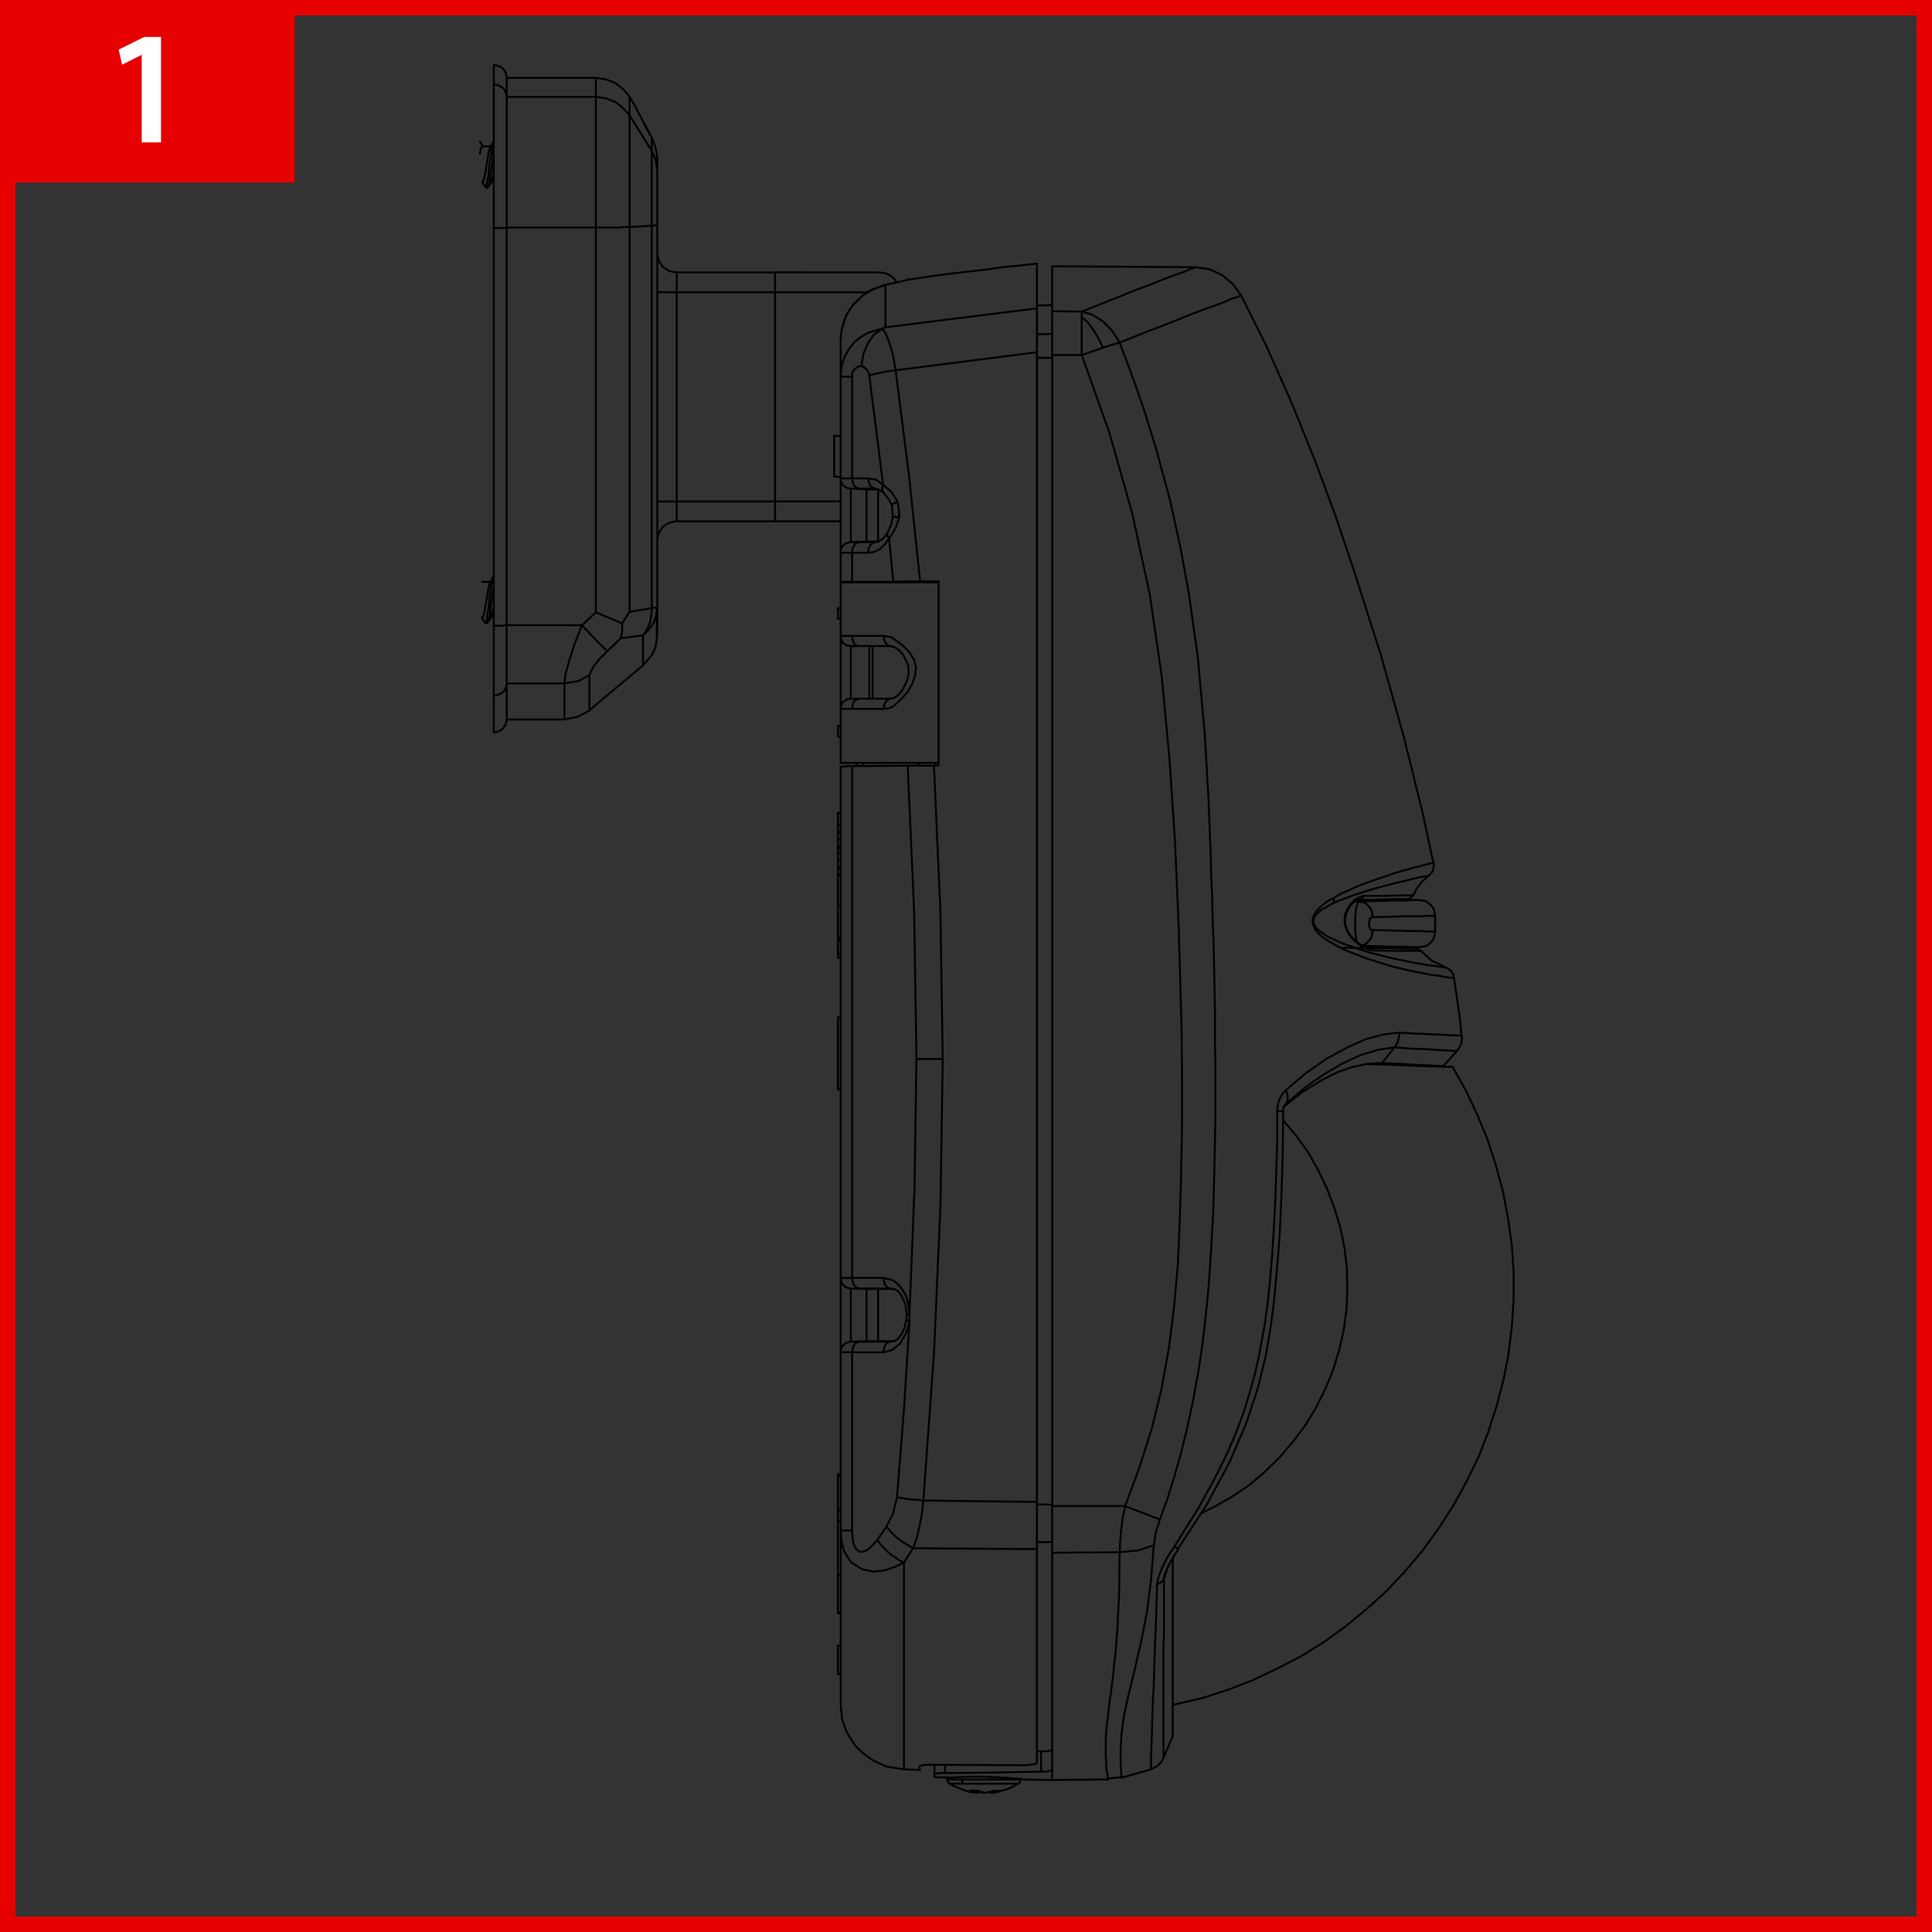 <svg xmlns="http://www.w3.org/2000/svg" width="250" height="250" viewBox="0 0 250 250">
  <rect x="0" y="0" width="250" height="250" fill="#333333" stroke="none"/>
  <title>Bracket-Step-by-Step</title>
  <path d="M114.279,36.976l.059-.06.239-.06m-1.374.478-.179.06h-.06m.3,25.82.179.06m.06,0h-.06l-.179-.06m.119,6.933h-.119m5.857,5.081v.119m-4.841-12.611-.06.179-.06.239v.359l.06.119.119.06m.9,103.041h.179m-.179,6.873h.3m-.718-104.594v.358l.239.3m1.076-4.781-.239.119-.239.12-.179.119-.06.06v.06m.956,1.554h-.3l-.239-.06h-.3m1.434,162.092V202.176M111.709,99.135v-.419m7.172.359v-.359m2.092.359v-.359m-5.738,74.89.418-.06h.06m-.478-6.813.478.06h.06m1.494,4h0l.06.06h.06l.119.06.179.059m-.358-.9h.358m4.6,58.274v1.076m56.182-91.864h.358m1.614-2.032,2.331.179,1.973.06,1.613.119,1.136.06.777.06h.239m-11.057-13.029,2.749.059h3.228l.418.06m-1.016-7.232h-1.614l-1.972.06h-2.809m10.459,9.264h0l-.717-.12-1.434-.179-2.033-.359-2.57-.537-3.108-.777-3.466-1.2-1.793-.837-.9-.6-.418-.359-.359-.478-.119-.359v-.3l.059-.3.12-.3.777-.717,1.674-.957m0,0,2.809-1.076,2.57-.777,2.211-.6,1.793-.419,1.435-.358.956-.179.418-.06m-34.247,114.1h0V212.635l.06-.956v-7.411m.6-1.734-.6,1.734m15.6-61.2.12-.18m-1.076.9h.777m-15.42,60.486.06-.419.3-.717m1.016-3.048.3.239.12.119m-18.23-.9h1.973m8.726,1.315-.06,5.319-.239,4.782-.119,1.494-.12,1.494-.179,1.494-.12,1.375-.239,1.793-.06.478v.06l-.119.6-.06.6-.06.478-.059.479-.06.6-.06.538-.06.478-.059.538-.06.717-.06.777v2.331l.06.718v.537l.06.658.119.538v.239l.06.179v.12m-9.2-35.622,1.973.06M134.181,46.3h1.973m12.79,182.652v-1.674L149,225.9l.06-1.734.059-2.151.06-1.853.12-2.032.06-2.092.059-2.152.18-4.363.119-4.483M181.1,133.621l1.853.12,1.613.06,1.435.059,1.135.06,1.076.06h.658l.3.06h-.059m-.957-7.471h-.059l-.18-.06h-.3l-.478-.06-.6-.12-.718-.119-.657-.06-.777-.179-.6-.12-.657-.119-.9-.18-.777-.179-.717-.179-.538-.12-1.733-.538-1.554-.478-1.375-.538-1.255-.478-1.315-.657-1.135-.658-.9-.657-.538-.538-.239-.3-.12-.3-.119-.3-.06-.358v-.359l.12-.418.358-.6.6-.6.717-.6.9-.478m0,0,.9-.538.957-.419,1.016-.478,1.075-.418,1.136-.419,1.076-.358,1.076-.359.837-.3.836-.239.718-.179.717-.239.6-.12.658-.179.478-.12.418-.119.3-.06.12-.06m-40.583-67.3,1.255-.478,1.315-.538,1.375-.538,1.434-.538,1.494-.6,1.2-.478,1.195-.479,1.076-.418.956-.359.9-.3,1.255-.479.956-.418L160,38.47l.479-.179.119-.06M149.3,199.964l-.359,4.483-.538,4.243-.777,3.885-.836,3.646-.777,3.168-.6,2.749-.3,2.331L145,226.442V228l.059,1.075.06.718.06.179m-22.294.837h1.733m0,0h7.173m-7.352-.538h-1.853m9.5,0h-7.65M108.78,82.28h1.494m0,9.444H108.78m74.89,30.84h-.9l-1.076-.06h-1.554l-1.972-.06-1.853-.059m7.352-5.917h-.9l-1.076.06h-1.554l-1.972.059-2.331.06m9.862,3.885h-.837l-1.016-.06H182.3l-2.092-.06-2.57-.059m0-1.674,2.57-.06,2.032-.059h1.554l1.076-.06h.837m-9.862-1.853H175.3m2.331,3.706-.12.777-.179.358-.239.3-.3.3-.3.179-.358.06m1.494-3.646-.12-.777-.179-.358-.239-.3-.3-.3-.3-.179-.358-.06m-.359,0-.059.06-.12.358-.12.478-.059.478-.06.718v1.434l.06.717.059.478.12.479M62.818,24.126v.059l.119-.059.06-.3.12-.6.119-.717.06-.837.12-.9.119-.837.12-.717.06-.538.119-.3m-.657,5.738.059-.06.12-.359.06-.657.119-.718.12-.836.119-.9.06-.837.06-.119M62.758,80.487v.06l.12-.06.119-.3.06-.6.12-.718.119-.836.06-.9.119-.837.12-.717.12-.538.059-.358m-.6,5.8v-.06l.119-.418.12-.6.059-.777.12-.836.12-.9.119-.837.06-.418m40.224-40.4h-3.825m8.487,32.216h-8.487m0,0h.6m7.89-2.57h-8.487M81.466,14.921V12.53m-4.363,0V10.08m6.1,72.14.777-.777.6-.836.358-1.016v-.18M83.2,86.105V82.22M76.266,91.9V87.36m32.155,103.46v-.06m.359,0h-.359m0,13.029v-6.933m0,0h0V196.8m.359.059h-.359m0-.059v-1.316m.359,1.316h-.359m0-1.316h0v-.059m.359,0h-.359m.359.059h-.359m0,13.269v-.12m.359.12h-.359m0-.12v-4.841m.359,0h-.359m.359,4.841h-.359m0-13.208v-4.483m.359-.119h-.359m0,.119v-.119m.359.119h-.359m6.156-154.083-1.374.478M108.78,71.522V61.9m0,113.082v-9.623m1.315,8.248v-6.873m0-96.586V63.214m2.51,6.873h-.478m0,0h0m-1.315,5.2v.06m0,23.788v-.419m1.315,68.077v6.753m0-103.459V63.334m0,6.753h.538m-.538,0-2.032.06m0-6.933,2.032.12m0,0h.538m0,110.212h-.538m-2.032.06,2.032-.06m0-6.753-2.032-.06m2.032.06h.538m1.912-129.877-1.374.418m0,0-1.494.837-1.435,1.435-.6.9-.478,1.076-.3,1.135-.119,1.2m0,0V48.75m25.4-14.643v5.8m-19.6-2.988v5.439m3.288-6.216h-.239l-.6.179-1.076.239-1.375.3m0,0h0v.06m-1.972,33.171h1.076m-1.016,0h-.06m-2.51.06-.3.06-.239.06-.239.119-.179.179-.18.24-.119.179-.06.3v.239m2.391-1.375H110.1m-1.315,95.211.06.479.3.478.418.3.538.12m0,0h1.076M108.78,61.9v.239l.06.239.119.239.18.239.179.12.239.119.239.12h.3m0,0h1.076M110.1,173.606l-.538.12-.418.3-.3.478-.06.478m2.391-1.375H110.1m-1.315,1.375h1.494m-1.494,23.07v-23.07m1.494-99.694h-1.135l-.359.06m0-3.825h1.494m-1.494,3.825V71.522m0,27.673h.359l.478-.06h.657m0,66.223H108.78m0,0V99.2m1.494-37.3H108.78m0,0V48.75m3.885,21.337h1.016m-2.51.06,1.494-.06m-1.494-6.873,1.494.12m0,0h.956M108.78,48.75l.119-1.315.359-1.2.6-1.076.717-.9.837-.657.9-.538,1.853-.538M108.78,48.75h1.494m.9,21.4h2.092m-2.989,1.375v-.239l.06-.3.06-.179.119-.24.12-.179.179-.119.179-.06.18-.06m0-6.933-.359-.12-.3-.239-.179-.478-.06-.478m2.989,1.315h-2.092m2.45.12v6.753m0,103.459h-.956m0,0-1.494.06m1.494-6.813h.956m-2.45-.06,1.494.06m1.494-124.259-1.076.777-.777,1.076-.6,1.434-.24,1.555m2.69-4.842h0m20.022-2.63v5.678m-20.022-3.048.418-.179m-.418.179.478.658.418,1.075.479,1.554.358,2.092M134.181,39.9l-19.6,2.451M112.366,61.9l.06.478.179.478.3.239.359.12m-1.794-15.838.3.119.3.239.3.359.06.239.059.239m-1.016-1.2-.418.059-.418.3-.18.179-.119.239-.06.3v.3m0,0V61.9m0,0h2.092m0,0,1.016.179.9.658m-.658,110.81v-6.753m2.092,6.753h-2.092m0-6.753h2.092m-4.542,6.813h4.064m-4.961,1.375.06-.478.179-.478.3-.3.359-.12m0-6.873-.18-.06-.179-.06-.179-.179-.12-.119-.119-.239-.06-.239-.06-.24v-.239m4.961,1.375h-4.064m-2.391,31.318v22.414m1.494-22.414H108.78m8.188,4.125-1.2.6-1.255.419-1.435.179-1.494-.3-1.434-.9-.9-1.375-.359-1.375-.119-1.375m4.483-127.9-.18.06-.179.06-.12.119-.179.179-.12.24-.059.179-.06.3v.239m1.255-1.435-.239.06m2.211,5.14h-5.319m0-3.765v3.765m4.781-5.618-.537.777-.658.6-.717.358-.777.12m0,0h-2.092m23.907,128.92v27.673m-15.181.9v-.479m1.435-.179H119.9l-.478.06-.3.06-.12.059m1.435-.179,12.372.06m0,0,.538-.06.418-.06.3-.059.119-.12m-17.213-25.939-.538-.24-.478-.358-.478-.3L115,200.92l-.419-.418-.358-.359-.359-.418-.358-.418m3.466,2.869,1.2-1.853M115.593,75.287l1.614-.059h1.853m-3.168-27.315-.956.12-.9.179-.836.18-.718.179m0,0,1.794,14.165m0,0,1.075.9.777,1.256m0,0,.18,1.016.059,1.016m0,0-.478,1.434-.837,1.315m0,0,.538,5.618m-.9,122.286.358.359.359.418.359.359.418.359.478.358.478.3.479.3.538.3m-2.929-26.717-.18.06-.179.06-.179.119-.12.18-.119.239-.06.239-.06.239v.239m1.734,18.767-.479,2.032-.9,1.793m2.988-26.6-.418,1.5-.777,1.374-1.016.837-1.136.3m0,0h-4.064m0,0v23.07m3.228,1.256-.957,1.016-.538.358-.6.12-.359-.12-.239-.239-.179-.3-.18-.418-.119-.717-.06-.957m3.228,1.256,1.2-1.734m-.359-32.215.06.479.179.478.3.3.359.12m18.946,27.613v6.1m-14.7-6.275-.179,1.673-.3,1.614-.358,1.494-.478,1.375m0,0,16.017.119M110.274,99.135l7.172-.06m-7.172.06v66.223m0,0h4.064m0,0,1.2.3.6.478.538.6.478.777.3.837.239,1.733m-.239-71.005h3.407m-3.407,0,.837,18.947.3,19.006m-.9,33.948-.717,11.356-.9,11.416m3.406.419-.478-.06-.478-.06H118.1l-.478-.06-.419-.059-.418-.06-.359-.06-.358-.06m2.51-56.72h3.407m-4.3,33.052.658-16.556.239-16.5m-.9,33.052v.9m16.5-125.394V194.346M120.853,99.075h.6m.538,37.953-.3-19.006-.837-18.947m-1.375,95.092,1.375-19.007.837-19.066.3-19.066m12.192,57.318-14.7-.179M115.892,47.913l18.289-2.331M119.06,75.228l-1.434-13.687-1.734-13.628m5.559,27.315H119.06m2.391,23.847V75.228m-13.03,48.233v-1.734m.359,0h-.359m0,1.734h.359m-.359-12.193v-.956m.359,0h-.359m0,1.852v-.9m.359,0h-.359m0,.9h.359m-.359-4.482v-.957m.359,0h-.359m0,1.853v-.9m.359,0h-.359m0,.9h.359m-.359,104.356h.359m-.359,0v3.706m0,0h.359m-.359-106.866v-.239m.359,0h-.359m0,3.586v-.6m0,9.025v-.239m.359.239h-.359m.359-8.427h-.359m0-.777v-.06m0,.06h.359m-.359-2.152v-.418m.359,0h-.359m0,11.535v-4.124m.359,4.124h-.359m.359-8.009h-.359m0,3.885V113.3m.359,3.885h-.359m0,4.124h0m.359,0h-.359m0-8.009v-.12m.359,0h-.359m0-4.542v.777m.359-4.244h-.359m0,0v1.554m0,17.214v-.419m0,.419h.359m-.359,17.034v-9.324m0,9.324h0m0,0h.359m12.133,88.636v-1.255m11.655,1.913-.3-.06-.837-.06-1.315-.119-1.614-.06-1.195-.06h-1.733l-1.494.06-1.017.06m-.776-.6,6.215-.06,6.216-.119m-12.431.179h-.538l-.479.06h-.239l-.119.059v.06m0,.359v-.359m0,.359,2.151.06m11.655-.777v-2.63m0,2.63h.538l.478-.06.3-.12.12-.119m50.026-91.027h.538m0,0H185.7l-1.016-.06-1.375-.06-1.733-.12-2.75-.119m7.232.359h-.239l-.836-.06-1.315-.06-1.853-.06-2.271-.119-1.435-.06m5.081-14.823h-1.614l-1.973-.059h-2.689m-1.195-6.216,2.809-.06,1.972-.06h1.614m-6.4.12.239-.06.179-.06.179-.179.12-.239m.478,6.754h.119l.18.059.119.12.12.12m-4.9-6.754.06.3v.3m3.825-.9-.538.179-.6.359-.538.538-.418.657-.3.717-.06.718.06.6.239.717.3.538.538.658,1.016.836.777.419.538.12m9.443,2.211h0m-2.092-11.834h0m-48.651-73.1v-5.8m0,0,18.528.119M178.53,137.566l-1.793.119-1.853.419-1.853.657-1.913.957-2.63,1.613-2.39,1.913m12.73-5.678h-.3m.3,0,1.614-2.032M136.154,39.486l-1.973.06m32.156,103.339,2.45-2.092,2.451-1.733,2.45-1.434,2.331-1.076,2.331-.717,2.092-.3m.658-1.913v.18l-.18.836-.179.478-.3.419m-28.689,66.044v23.071M166.4,141.033l.179.537.06.538-.06.419-.239.358m-11.655-108.3h-.06l-.119.06-.06.06-.179.059-.239.06-.3.12-.359.179-1.195.418-1.614.6-1.614.657-1.972.718-2.032.836-2.271.9-2.69,1.076m-5.8,2.928h.239l1.734-.059m13.567,161.852.6-.358.3-.418M144.88,44.327l-.9-1.434-1.195-1.255-1.375-.9-1.434-.418m-5.26,186.3h-.538m1.973-.239-.12.119-.3.06-.418.06h-.6m1.435-186.358v5.678m3.825-4.9v-.717m0,0-3.825-.06m6.574,4.722-.6-1.255-.658-1.076-.717-.957-.777-.657m0,0v4.9m36.7,76.743h-.12l-2.689-.06M136.154,228.952V200.92m0,29.406v-1.374m8.726-28.091,2.391-.239,2.032-.658m-13.149.956v-6.036m0,6.036,8.726-.059m.717-5.977-.358,1.733-.18,1.554-.119,1.435-.06,1.255m4.841,4.183.18-.956.478-1.195.657-1.375.956-1.434m0,0,1.076-1.734.777-1.255.538-.836.837-1.375.777-1.435.777-1.374.9-1.733,1.2-2.451,1.076-2.51.956-2.57.777-2.511.717-2.57.478-2.151.718-3.826.478-3.406.3-3.049.239-2.868.24-3.706.179-3.586.12-3.706.119-3.825v-3.825m0,0,.06-.777.239-.777.358-.658.479-.537m0,0,2.629-2.212,2.69-1.853,2.63-1.434,2.391-1.076,2.271-.6,2.092-.239m-31.8,66.343.239-1.614.538-1.733m-4.483-1.733,1.2.478,1.255.478,1.075.419.957.358m0,0,.9-2.45.9-2.869.9-3.168.837-3.407.777-3.586.717-4,.478-3.228.419-3.646.359-3.586.3-4.3.3-5.26.12-4.243.06-2.81.059-2.809.06-2.809V138.1l-.06-3.108v-3.885l-.059-3.168-.06-3.048-.06-2.988-.12-2.929-.059-2.749-.12-2.69-.06-2.63-.3-7.53-.479-8.308-.9-9.982-1.136-8.128-1.076-5.917L151.4,64.708l-1.733-6.395-.718-2.331-.717-2.331-.478-1.434-.658-1.913-.956-2.63-1.255-3.347m-2.152.658,1.136-.359,1.016-.3m-4.9,1.614,1.375-.478,1.374-.478m-6.574,149.9V45.941M145.6,194.884h-9.443m3.825-148.943,3.586,10.1,2.929,10.34,2.271,10.459,1.554,10.639,1.016,10.758.717,10.878.478,11,.18,6.574.179,6.335.06,6.1v6.395l-.12,6.515-.179,6.156-.239,5.439L151.933,169l-.658,5.319-.956,5.32-1.255,5.14-1.614,5.08-1.853,5.021M136.154,45.941h3.825m47.994,92.1h-1.315l-.9-.06h-1.076l-1.315-.059-1.494-.06-1.674-.06-1.853-.06-1.733-.06M166.1,145.037l1.614,1.913,1.554,2.151,1.314,2.331,1.136,2.391.956,2.51.777,2.57.538,2.63.3,2.63.06,2.689-.12,2.63-.358,2.69-.6,2.57-.777,2.57-1.016,2.451-1.195,2.39-1.375,2.271-1.614,2.152-1.733,2.032-1.913,1.853-2.032,1.733-2.211,1.494L157.073,195l-1.674.837M128.205,232v-.179m-1.674-.06-.06.239m0-.179.718.179m-1.674-.3.956.3m-.956-.3h.956m.957.3-.957-.3m2.272,0-1.315.3m1.315-.3.358.06.359-.06m-1.255.3,1.255-.3m-4.842-.9-.059-.12-.06-.179-.06-.239M110.1,90.409V83.6m-1.315-4.9h-.359m0,0v1.375m.359,0h-.359m.359,13.866h-.359m0,0V95.31m.359,0h-.359M112.485,83.6v6.814m-1.255,0H110.1m-1.315,1.016.06-.18h.059m1.2-7.65h1.135m1.674,6.814V83.6m2.391,6.814H111.23m-.956,1.315v-.24l.06-.239.06-.239.119-.239.179-.119.18-.12.179-.119h.179m0-6.814-.358-.06-.18-.119-.179-.18L110.394,83l-.06-.239-.06-.478m.956,1.315H115.3m-.957-1.315.06.239v.239l.12.239.119.239.12.18.179.119.179.06h.18m-.957,8.129.06-.24v-.239l.12-.239.119-.239.12-.119.179-.12.179-.119h.18m-6.515,1.315V82.28m1.494,0h4.064m0,0,1.016.18.837.6m0,0,.837.657.717.778.538.9.239,1.016L118.4,87.48l-.359,1.016-.538.956-.717.837m0,0-1.136,1.076-.6.3-.717.06m0,0h-4.064m-1.494,0h0m0,6.992h1.494m0,0h7.172m0,0h3.407m0,0h.6m0-23.369H119.06m0,0h-3.467m0,0h-5.319m0,0H108.78m68.853,45.006h-.179l-.12-.12-.06-.119-.059-.18-.06-.179v-.478l.06-.179.059-.18.06-.119.12-.06.179-.06m-1.494-1.972-.3-.06m0,0-.06.06M63.475,19.045l-.059.06-.12.418-.119.359m0,.06v-.06m-.718,3.646h0l.12-.18.119-.418.12-.657.119-.718.12-.776.12-.718v-.119m-.718-.957-.059-.059-.12.179-.12.418-.059.359m1.793,2.57-.12.359-.119.478-.06.179m-.837.658h.06m.359,0h0M62.4,79.889l.119-.119.12-.359.119-.6.12-.718L63,77.319l.12-.717.119-.657.12-.419.06-.119M62.4,79.889h0m1.494-1.374-.06.179-.119.6-.12.418-.06.06m-.837.717h.06m.359,0h.06m21.875-1.853v3.347m2.51-14.523h12.731m-12.731,0-.478.059-.478.12-.419.239-.418.3-.3.418-.239.419-.119.478-.06.478M108.78,56.4h-.9M85.052,22.093V20.6m-.717-2.809.358.9.239.9.12,1.016m2.51,14.643h12.731m7.65,26.418.837.06m-.837-5.32v5.26m.837-5.26h-.837m-7.65-21.158v2.571m0,0h12.133M100.89,35.242h12.552M100.89,67.458h7.89m-8.487-29.645H87.562m12.731,27.075V37.813M87.562,64.888h12.731m0,2.57H87.562m12.731-2.57v2.57M82.362,14.025l.06.119.12.3.3.538.359.717.478.956.658,1.136m0,1.733V17.79M63.894,10.917V8.466m1.673,4.064V10.08m22,27.733V35.242m0,0-.478-.059-.478-.12-.419-.239-.418-.3-.3-.418-.239-.419-.119-.478-.06-.478m2.51,34.726v-2.57m0,2.57-.478.059-.478.12-.419.239-.418.3-.3.418-.239.419-.119.478-.06.478m2.51-5.08V37.813m0,0h-2.51m2.51,27.075h-2.51m-.12,17.99.12-.9m-.658,2.69.12-.179.06-.239m.358-1.375v.239l-.119.6-.12.3-.179.479-.12.179m.538-5.26.06-.358m-.657-.359.179-.06h.478l.06-.059m0,0V29.086m0-6.993-.18-1.314-.537-1.256m.717,9.563v.06h-.3l-.12.06h-.3m.717-.12V22.093M73.038,93.1V88.436m-9.144,6.336V89.99M65.567,93.1V88.436M80.33,82.579,83.2,82.22m0,0,.538-.777.359-.836.179-.957.06-.956m-2.869.478,2.869-.478m0,0V29.206m0-9.683-2.869-4.6m2.869,14.285-2.869.179m2.869-.179V19.523M76.266,87.36l.179-.478.419-.717.717-.9L78.6,84.253m-5.559,4.183,1.793-.3,1.435-.777m-3.228,1.076H65.567m9.743-7.531-1.016,2.57-.658,2.092L73.158,87.3l-.12,1.135m7.471-7.77v1.017l-.119.6-.06.3M78.6,84.253l-.538-.479L77.282,83l-.956-1.016L75.31,80.905M78.6,84.253l1.733-1.674M63.894,89.99V80.965m1.673,7.471-.059.3-.06.3-.18.3-.179.239-.3.179-.3.12-.3.119h-.3m1.673-1.554V80.905m14.942-.239-1.553-.657L77.1,79.232m4.363-.06-.957,1.494m.957-51.281V79.172m-15.9,1.733H75.31M77.1,79.232,75.31,80.905M77.1,79.232V29.445m0-16.915H65.567M77.1,29.445H65.567m15.9-.06h-.837l-.478.06H77.1m4.363-.06V14.921m0,0-.837-.956-1.016-.777-1.255-.478L77.1,12.53m0,16.915V12.53M63.894,80.965V29.505m1.673,51.4h-.3l-.179.06h-1.2m1.673-51.52v51.46m-1.673-51.4V10.917m1.673,18.528h-.059l-.06.06H63.894m1.673-.06V12.53m0,0-.059-.3-.06-.3-.18-.3-.179-.239-.3-.179-.3-.18-.3-.06-.3-.059m19.245,4.662.18.3.537.957.24.6M108.78,207.256h0m0-2.451h0m0,3.407h0m5.738-171.3-.239.06m3.586-.837-.3.06m-4.423,1.2h-.179m1.315-.418-.718.239m-1.972,1.076-1.016.956h-.06m2.451-1.853-1.2.717-.059.06m-1.2,1.076L109.5,40.8l-.6,1.912m25.282-8.606-2.032.239-2.032.179-2.092.3-2.032.239-2.032.239-2.032.239-2.032.3-2.032.3M113.5,63.274l.777.418m-5.5,156.773.179,1.972.538,1.554.658,1.136.537.777.9.9,1.315.956,1.793.837,2.271.359m-2.152-159.94-.6.717-.658.418m.718-6.455.717.9.418.777m.12,1.494-.239,1.076-.479,1.076m.6-3.646.06.717.06.777m1.434,162.092,2.092.06M117.267,170.8l-.239,1.076-.418.837-.479.6-.478.239m.06-6.753.478.239.478.657.478,1.076.18,1.315m0,0-.06.717m-8.846-29.824h.359m0-9.324h-.359m0,9.324h.359m-.359,0h.359m23.788,89.294,3.586.059m50.564-92.342,1.853-2.032m-.06.06.3-.419.239-.478.119-.537v-.6M183.849,123.1l-.12-.119-.179-.12-.179-.06-.179-.06m-1.076-6.395.239-.06.179-.059.179-.18.12-.239m-5.8,6.874-.418-.12-.478-.239-.837-.658-.657-.776-.3-.479-.179-.538-.12-.6.06-.6.119-.6.239-.418.239-.418.239-.239.419-.478m9.5-3.228.359-.3.239-.418.059-.478v-.479m2.63,14.943-.119-.479-.239-.418-.359-.3-.418-.179m.059,0-1.852-.9-1.375-1.255m-.956-7.172.418-.837.717-.956.9-.777M150.558,227.458l1.195-2.809m-2.809,4.3.478-.239.479-.3.418-.478.239-.478m15.48-83.676.06-.419.119-.3M160.6,38.231,159.583,36.8l-1.434-1.2-1.674-.777-1.793-.239m-2.271,165.857,3.706-5.678,2.928-5.439,2.212-5.14,1.554-4.721,1.016-4.184.6-3.586.419-3.228.358-3.825.359-4.423.239-4.96.179-5.619.06-5.857m-15.181,59.589.657-1.375.957-1.554m-16.317,29.884,7.232-.059m0-.12,1.793-.179m0,.06,3.765-1.076m40.165-94.912-.18-2.092-.777-5.379m-2.689-14.943-1.375-6.455-2.451-9.861-2.928-10.46-3.467-10.878-2.39-7.112-2.69-7.232-2.988-7.411-3.347-7.531L160.6,38.231m-8.846,182.413.359-.119,3.407-.777,3.347-1.076,3.227-1.255,3.168-1.5,3.108-1.613,2.988-1.853,2.81-2.032,2.749-2.272,2.57-2.331,2.391-2.57,2.271-2.689,2.032-2.809,1.913-2.989,1.673-3.048,1.554-3.168,1.255-3.227,1.076-3.347.9-3.407.658-3.407.418-3.466.239-3.527v-3.526l-.239-3.467-.478-3.466-.657-3.467-.9-3.347-1.076-3.347L191.2,144.32l-1.5-3.168-1.733-3.108m-65.387,92.223v.119l.06.18.12.119.119.12m0,0,.419.239.418.179.418.179.478.18.479.179.418.12.478.059.478.06m1.913,0,.418-.06.478-.119.419-.12.418-.119.478-.18.419-.179.358-.239.419-.179m0,0,.119-.12.12-.119v-.18l.059-.119m-9.5-.3v.3M110.1,90.409l-.478.059-.239.18-.239.119-.18.239-.119.239-.06.479m0-9.444.06.478.119.239.18.239.239.18.239.119.478.06m5.02,0,.6.119.478.3.478.479.359.538.478,1.016.06.6V87.3l-.179.657-.24.6-.418.777-.538.657-.478.3-.6.12M108.78,75.347V82.28m0,9.444v6.992m67.837,23.848h7.112m0-6.1h-8.008m7.949,6.1.777-.12.358-.179.3-.3.3-.3.179-.418.12-.717m0-2.032-.12-.717-.179-.359-.3-.359-.3-.239-.358-.239-.777-.119m2.032,4.064V118.5m-9.5-1.853-.419.06M63.6,23.528h.3m-.419-4.6H62.459m1.375-.538-.179.3-.18.358M62.4,23.528l.179.3.179.3m-.3-5.2-.119-.239-.239-.359m1.076,5.857.239-.358.179-.359m-.837.658.12.119.119.06.12-.06.06-.06m.358,55.7h.359m-.478-4.6H62.4m1.374-.6-.179.358-.179.359M62.34,79.889l.179.3.179.3m.479,0,.179-.3.179-.358m.359-5.2-.12.06m-1.076,5.8.12.12.119.059.12-.059.06-.12m.3-5.2H62.4m1.135,4.6h.359m-.419-60.963H62.459m1.136,4.6h.3m40.224,11.714h-3.825m15.779,1.315-.479-.6-.478-.359-.239-.12-.179-.059-.12-.06-.239-.06H114.1l-.3-.06h-.179m-12.731,0h-.6m0,32.216h8.487M82.362,14.025l-.9-1.5m0,0-.837-1.016-1.016-.777-1.255-.478L77.1,10.08m0,0H65.567m0,0-.119-.657-.18-.3-.179-.239-.3-.239-.3-.12-.6-.12M84.932,82.878l.06-.179V79.053M83.2,86.105l1.076-1.255.119-.179m.538-5.26.12-.836M65.567,93.1h7.471m0,0,1.734-.358,1.554-.837M63.894,94.772l.3-.06.3-.06.3-.179.3-.179.179-.3.18-.3.06-.3.059-.3m10.7-1.195,6.933-5.8" fill="none" stroke="#000" stroke-linecap="round" stroke-linejoin="round" stroke-width="0.25"/>
  <rect width="250" height="250" fill="none" stroke="#e60000" stroke-miterlimit="10" stroke-width="4"/>
  <g>
    <rect width="38.025" height="23.508" stroke-width="0.25" stroke="#e60000" stroke-linecap="round" stroke-linejoin="round" fill="#e60000"/>
    <path d="M18.339,7.109H18.3l-2.5,1.26-.441-1.953,3.317-1.638h2.163V18.426h-2.5Z" fill="#fff"/>
  </g>
</svg>
